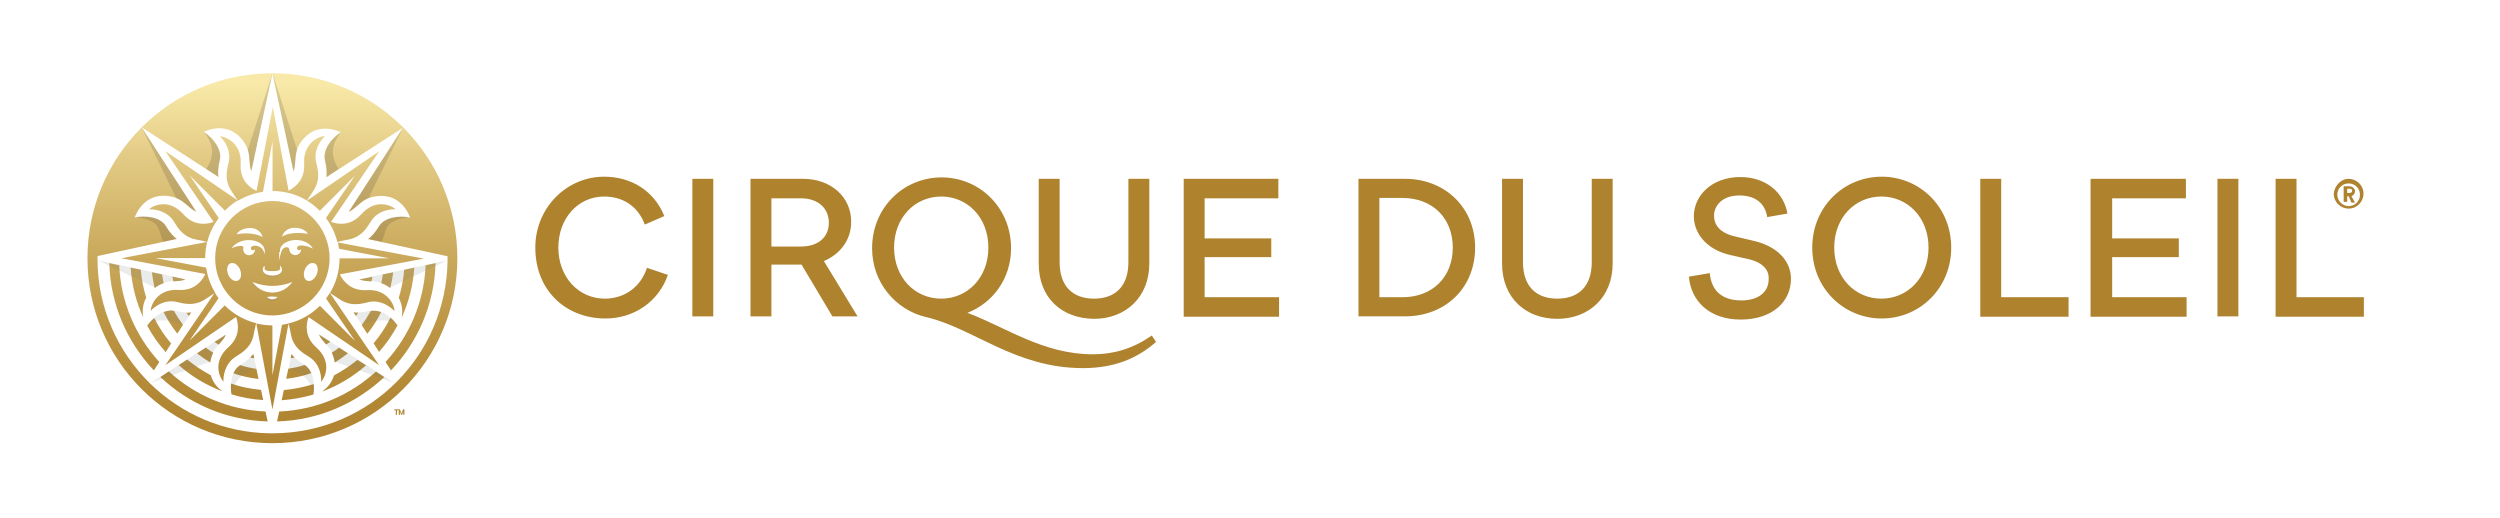 <?xml version="1.0" encoding="UTF-8"?>
<svg id="layer" xmlns="http://www.w3.org/2000/svg" xmlns:xlink="http://www.w3.org/1999/xlink" version="1.1" viewBox="0 0 705.2 146">
  <defs>
    <style>
      .cls-1 {
        fill: url(#linear-gradient);
      }

      .cls-1, .cls-2, .cls-3, .cls-4, .cls-5 {
        stroke-width: 0px;
      }

      .cls-2 {
        fill: #af822e;
      }

      .cls-6, .cls-4, .cls-5 {
        opacity: .15;
      }

      .cls-3, .cls-4 {
        fill: #77787b;
      }

      .cls-4, .cls-5 {
        isolation: isolate;
      }

      .cls-5 {
        fill: #231f20;
      }
    </style>
    <linearGradient id="linear-gradient" x1="3356.24" y1="2567.35" x2="3356.24" y2="2065.3" gradientTransform="translate(-622.27 -409.77) scale(.21)" gradientUnits="userSpaceOnUse">
      <stop offset="0" stop-color="#af822e"/>
      <stop offset=".15" stop-color="#b28734"/>
      <stop offset=".35" stop-color="#bc9544"/>
      <stop offset=".57" stop-color="#ccac5f"/>
      <stop offset=".81" stop-color="#e3cb85"/>
      <stop offset="1" stop-color="#f8e9a8"/>
    </linearGradient>
  </defs>
  <path class="cls-2" d="M151,69.84c0-11.3,8.9-20,19.4-20,7.5,0,14,3.8,17,11.1l-5.5,2.4c-2-5.3-6.3-7.9-11.5-7.9-7.3,0-12.9,6.1-12.9,14.4s5.7,14.4,13.1,14.4c5.5,0,10.1-3.2,11.9-8.7l5.9,2c-2.6,7.5-9.5,12.3-17.6,12.3-11.1,0-19.8-7.8-19.8-20ZM195.3,50.44h5.9v38.8h-5.9v-38.8ZM211.7,50.44h14.8c7.9,0,13.6,5.1,13.6,12.1,0,5.1-3,9.1-7.7,11.1l9.5,15.6h-7.1l-8.7-14.6h-8.5v14.6h-5.9s0-38.8,0-38.8ZM217.6,55.94v13.6h8.3c5.1,0,7.9-2.8,7.9-6.7s-2.8-6.9-7.9-6.9h-8.3ZM305.5,103.84c-19.2,0-30.9-11.3-44.3-14.4-8.5-2-15.2-9.7-15.2-19.4,0-11.5,8.9-20,19.6-20s19.6,8.5,19.6,20c0,8.5-5.1,15.4-12.3,18.2,11.1,4.2,21.4,11.7,35.4,11.7,5.9,0,11.3-1.6,16.6-5.3l1.2,1.8c-5.2,4.6-11.7,7.4-20.6,7.4ZM278.8,69.84c0-8.5-5.9-14.4-13.3-14.4s-13.3,5.9-13.3,14.4,5.9,14.4,13.3,14.4,13.3-5.9,13.3-14.4ZM293,74.34v-23.9h5.9v23.5c0,6.7,3.6,10.3,9.7,10.3s9.7-3.6,9.7-10.3v-23.5h5.9v23.9c0,9.5-6.7,15.6-15.6,15.6-9.1-.1-15.6-5.9-15.6-15.6ZM333.9,50.44h26.7v5.5h-20.8v11.3h18.8v5.3h-18.8v11.3h21v5.5h-26.9v-38.9ZM383.2,50.44h13.1c11.3,0,19.8,8.1,19.8,19.4s-8.3,19.4-19.8,19.4h-13.1v-38.8ZM389.1,55.94v27.9h6.5c8.5,0,14.2-5.7,14.2-14s-5.7-14-14.2-14h-6.5v.1ZM423.7,74.34v-23.9h5.9v23.5c0,6.7,3.6,10.3,9.7,10.3s9.7-3.6,9.7-10.3v-23.5h5.9v23.9c0,9.5-6.7,15.6-15.6,15.6s-15.6-5.9-15.6-15.6ZM493.4,73.14l-5.3-1.2c-7.1-1.6-10.3-6.5-10.3-10.9,0-5.9,5.1-11.1,13.1-11.1,7.3,0,12.3,4.4,13.3,10.3l-5.7,1c-.6-3.8-3.2-6.1-7.9-6.1s-7.1,2.8-7.1,5.7c0,2.6,1.6,4.9,6.1,5.9l5.1,1.2c6.9,1.6,10.5,5.9,10.5,10.7,0,6.5-5.3,11.5-14.2,11.5s-14-5.3-14.6-12.1l5.9-1c.4,4.7,3.2,7.7,8.9,7.7,5.1,0,7.7-2.6,7.7-5.9.2-2.5-1.4-4.7-5.5-5.7ZM511.2,69.84c0-11.5,8.9-20,19.6-20s19.6,8.5,19.6,20-8.9,20-19.6,20-19.6-8.5-19.6-20ZM544,69.84c0-8.5-5.9-14.4-13.3-14.4s-13.3,5.9-13.3,14.4,5.9,14.4,13.3,14.4,13.3-5.9,13.3-14.4ZM558.6,50.44h5.9v33.4h19v5.5h-24.9v-38.9ZM589.9,50.44h26.7v5.5h-20.8v11.3h18.8v5.3h-18.8v11.3h21v5.5h-27.1v-38.8h.2v-.1ZM625.5,50.44h5.9v38.8h-5.9v-38.8ZM641.9,50.44h5.9v33.4h19v5.5h-24.9v-38.9ZM662.5,50.44c2.2,0,4.2,1.8,4.2,4.2,0,2.2-1.8,4.2-4.2,4.2-2.2,0-4.2-1.8-4.2-4.2.2-2.2,2-4.2,4.2-4.2ZM662.5,58.14c1.8,0,3.2-1.4,3.2-3.2s-1.4-3.2-3.2-3.2-3.2,1.4-3.2,3.2c0,1.6,1.4,3.2,3.2,3.2ZM662.5,55.34h-.4v1.6h-1v-4.4h1.6c.8,0,1.6.6,1.6,1.4,0,.6-.4,1.2-1,1.4l1,1.8h-1l-.8-1.8ZM662.7,54.44c.4,0,.8-.2.8-.6s-.2-.6-.8-.6h-.6v1.2h.6Z"/>
  <g>
    <path class="cls-1" d="M65.3,111.24c2.87.88,5.88,1.43,8.94,1.6l-.61-2.87c-2.92-.28-5.77-.83-8.47-1.77-.08,1.05-.03,2.1.14,3.03M80.06,110.03l-.61,2.87c3.06-.22,6.1-.77,8.94-1.6.17-.94.22-1.99.11-2.95-2.68.8-5.52,1.41-8.44,1.68M45.25,106.36c7.97,7.53,18.57,12.19,30.26,12.52l-.61-2.81c-10.48-.44-20.06-4.66-27.28-11.31l-2.37,1.6ZM78.76,116.07l-.61,2.81c11.7-.33,22.29-5.05,30.26-12.52l-2.37-1.54c-7.26,6.65-16.8,10.81-27.28,11.26M65.85,105.31c2.26.77,4.61,1.32,7.09,1.6l-.61-2.87c-1.6-.22-3.06-.55-4.55-1.05-.88.5-1.49,1.32-1.93,2.32M81.33,103.99l-.61,2.87c2.48-.28,4.83-.83,7.09-1.6-.44-.99-1.05-1.77-1.88-2.32-1.46.5-3.01.83-4.61,1.05M50.4,102.99c3.61,3.17,7.81,5.71,12.41,7.42-1.32-.94-2.76-2.37-3.34-4.55-2.37-1.27-4.61-2.76-6.65-4.44l-2.43,1.57ZM94.19,105.92c-.61,2.21-2.1,3.61-3.34,4.55,4.61-1.71,8.8-4.28,12.41-7.42l-2.43-1.54c-2.04,1.66-4.28,3.14-6.65,4.41M70.57,100.84c.39.11.77.17,1.16.22l-.28-1.21c-.28.3-.55.63-.88.99M81.99,101.06c.39-.06.77-.17,1.1-.22-.39-.33-.66-.72-.88-.99l-.22,1.21ZM55.59,99.66c1.16.94,2.43,1.82,3.72,2.59.17-1.1.44-1.99.83-2.76-.72-.44-1.43-.94-2.1-1.43l-2.46,1.6ZM93.58,99.49c.39.77.66,1.66.83,2.76,1.32-.77,2.54-1.66,3.72-2.59l-2.48-1.6c-.69.55-1.35.99-2.07,1.43M60.53,96.46c.39.28.77.5,1.16.77.83-.94,1.6-1.77,2.04-2.81l-3.2,2.04ZM91.98,97.17c.39-.22.77-.5,1.16-.77l-3.17-2.04c.44,1.05,1.21,1.88,2.01,2.81M79.54,91.63l-2.7,14.23v-14.07h0c-1.6,0-3.06-.22-4.55-.55l4.55,24.22,4.55-24.22c-.61.17-1.27.28-1.85.39M41.52,91.85c1.43,2.7,3.17,5.16,5.21,7.48l1.54-2.43c-1.88-2.21-3.45-4.61-4.77-7.2-.72.61-1.43,1.38-1.99,2.15M105.39,96.84l1.54,2.43c1.99-2.26,3.72-4.77,5.21-7.48-.55-.77-1.21-1.54-1.99-2.21-1.3,2.65-2.9,5.05-4.77,7.26M52.61,88.24c.22.33.44.66.66.94l.66-1.05c-.39.06-.83.11-1.32.11M100.39,89.15c.22-.33.44-.66.66-.94-.5,0-.94-.06-1.32-.11l.66,1.05ZM46.13,88.01c1.1,2.21,2.43,4.22,3.89,6.1l1.6-2.48c-.94-1.27-1.82-2.59-2.54-3.94-.33-.06-.61-.11-.94-.11-.63.06-1.35.22-2.01.44M104.56,87.74c-.77,1.38-1.6,2.76-2.54,3.94l1.6,2.48c1.49-1.88,2.81-3.94,3.89-6.1-.66-.28-1.38-.39-2.04-.39-.3-.06-.58,0-.91.06M91.98,84.21l8.19,11.97-9.93-9.93c-2.43,2.43-5.43,4.17-8.86,4.99l.22.88c.11.44.17.88.28,1.27.44,2.43.88,4.66,5.1,7.15,3.5,2.04,3.72,6.04,3.61,7.15.55-.61,1.32-1.93,1.43-3.67.11-1.54-.33-3.83-2.81-6.04-3.34-2.95-2.87-6.43-2.26-8.25l.11-.28,19.89,13.57-13.9-20.39c-.36.52-.69,1.08-1.08,1.57M46.68,102.99l19.89-13.57.11.28c.61,1.82,1.1,5.27-2.26,8.25-2.48,2.21-2.92,4.5-2.81,6.04.11,1.77.88,3.12,1.43,3.67-.11-1.1.17-5.1,3.61-7.15,4.22-2.48,4.66-4.72,5.1-7.15.06-.39.17-.83.28-1.27l.22-.94c-3.39-.83-6.43-2.59-8.86-4.99l-9.93,9.93,8.19-11.97c-.39-.5-.72-1.05-1.05-1.6l-13.93,20.47ZM48.89,79.38c1.27-.11,2.43-.11,3.45-.55l-3.72-.83c.11.5.17.94.28,1.38M101.33,78.83c1.05.44,2.21.44,3.45.55.11-.44.22-.88.28-1.32l-3.72.77ZM107.98,77.39c-.11.83-.28,1.66-.44,2.48.83.28,1.66.72,2.54,1.38.39-1.49.66-2.95.83-4.44l-2.92.58ZM43.62,81.26c.88-.66,1.71-1.1,2.54-1.38-.17-.83-.33-1.66-.44-2.48l-2.87-.61c.17,1.49.44,3.03.77,4.47M40.42,89.53c-.28-1.54-.28-3.61.83-5.54-.77-2.54-1.32-5.16-1.54-7.92l-2.87-.61c.36,5.02,1.54,9.74,3.59,14.07M114.02,76.1c-.22,2.76-.77,5.38-1.54,7.92,1.1,1.99,1.1,4,.83,5.54,1.99-4.33,3.23-9.05,3.56-14.07l-2.84.61ZM43.4,104.48l1.54-2.37c-6.65-7.31-10.87-16.8-11.31-27.28l-2.81-.61c.33,11.7,5.05,22.29,12.58,30.26M120.06,74.83c-.44,10.48-4.66,20.06-11.31,27.28l1.54,2.37c7.53-7.97,12.25-18.57,12.58-30.26l-2.81.61ZM95.62,70.17l14.23,2.7h-14.07c0,3.56-.99,6.92-2.7,9.77l.77.5c.39.22.72.5,1.1.72,2.04,1.38,3.89,2.7,8.69,1.43,3.89-1.05,6.92,1.66,7.64,2.48,0-.83-.44-2.32-1.6-3.61-1.05-1.16-2.95-2.54-6.26-2.32-4.44.28-6.54-2.54-7.42-4.17l-.11-.28,23.67-4.44-24.22-4.55c.06.5.17,1.16.28,1.77M34.21,72.84l23.67,4.44-.11.28c-.83,1.71-2.95,4.5-7.42,4.22-3.28-.22-5.21,1.16-6.26,2.32-1.16,1.32-1.6,2.87-1.6,3.61.72-.88,3.72-3.5,7.64-2.48,4.72,1.27,6.65-.06,8.69-1.43.33-.22.72-.5,1.1-.72l.77-.5c-1.27-2.15-2.15-4.5-2.54-7.09l-14.35-2.7h14.07c0-1.6.22-3.06.55-4.55l-24.22,4.61ZM75.73,84.15c-.28-.17-.44-.33-.44-.33,0,0,.22-.06.5-.11.28-.06.66-.06,1.05-.06.33,0,.72.06.99.06.28.06.5.11.5.11,0,0-.17.17-.44.33s-.61.28-1.1.28c-.44,0-.77-.11-1.05-.28M81.99,79.71l.5-.17-.33.39c-1.32,1.66-3.23,2.59-5.32,2.59s-4-.94-5.32-2.59l-.33-.39.5.17c1.66.61,3.39.94,5.16.94s3.5-.33,5.16-.94M79.04,75.6c0-.33-.06-.66-.06-.66,0,0,.5.28.55.99.11.77-.61,1.82-2.7,1.82s-2.76-1.05-2.7-1.82c.06-.72.55-.99.55-.99,0,0-.06.33-.06.66,0,.66.55.88,2.21.88s2.21-.22,2.21-.88M64.36,77.39c-.55-1.38-.28-2.76.66-3.12s2.1.39,2.7,1.77c.55,1.38.28,2.76-.66,3.12-.17.06-.33.11-.5.11h0c-.83,0-1.77-.77-2.21-1.88M86.65,79.16c-.94-.39-1.21-1.77-.66-3.12.55-1.38,1.77-2.15,2.7-1.77s1.21,1.77.66,3.12c-.44,1.1-1.38,1.88-2.21,1.88-.22,0-.39-.06-.5-.11M69.63,67.74c2.65-.22,4.88,1.05,5.05,2.92.06.33,0,.72-.11,1.05,0,0,0-.33-.11-.61-.06-.11-.06-.17-.11-.28-.28-.66-.88-1.21-1.71-1.43-1.21-.28-1.66.17-1.66.17h0c-.11.11-.22.28-.22.44,0,.33.28.61.61.61.28,0,.5-.17.55-.39v.17c0,.88-.72,1.6-1.66,1.6-.88,0-1.66-.72-1.66-1.66,0-.22.06-.39.06-.5.06-.44-.61-.55-1.27-.44-.28.06-.66.11-1.32.33-.39.11-.77.39-.77.39.72-1.21,2.37-2.21,4.33-2.37M78.98,71.08v-.5c.06-1.77,2.43-3.06,5.05-2.87,1.99.17,3.61,1.16,4.22,2.43,0,0-.22-.11-.61-.28-.83-.39-1.6-.55-2.48-.61s-1.16.28-1.16.28h0c-.11.11-.22.28-.22.44,0,.33.28.61.61.61.28,0,.5-.17.55-.39v.11c0,.88-.72,1.66-1.66,1.66-.83,0-1.54-.66-1.66-1.49,0,0,0-.11-.06-.22-.06-.44-.39-.55-.88-.5-.39.06-.72.22-1.1.77-.44.66-.83,3.01-.83,3.01v-2.48h.22v.03ZM79.65,66.47s.66-2.1,3.28-2.21c2.65-.11,3.72,1.38,3.72,1.43l.22.28-.33-.06s-1.49-.28-3.39-.17c-2.37.17-3.28.83-3.28.83l-.33.22.11-.33ZM66.96,65.75c.06-.06,1.1-1.43,3.5-1.43h.22c2.65.11,3.28,2.15,3.28,2.21l.11.39-.33-.22s-.94-.61-3.28-.83c-1.88-.17-3.39.17-3.39.17l-.33.06.22-.33ZM60.69,72.84c0,8.88,7.26,16.14,16.14,16.14s16.14-7.26,16.14-16.14-7.26-16.14-16.14-16.14-16.14,7.26-16.14,16.14M60.25,62.58l-.28.11c-1.82.61-5.27,1.1-8.25-2.26-2.21-2.48-4.5-2.92-6.04-2.81-1.77.11-3.12.88-3.67,1.43,1.1-.11,5.1.17,7.15,3.61,2.48,4.22,4.72,4.66,7.15,5.1.44.06.83.17,1.27.28l.88.22c.61-2.48,1.77-4.77,3.23-6.76l-8.19-12.03,9.93,9.93c1.1-1.1,2.32-2.04,3.61-2.87l-20.39-13.9,13.6,19.95ZM86.6,56.59c1.32.83,2.54,1.77,3.61,2.87l9.93-9.93-8.19,11.97c1.49,1.99,2.59,4.28,3.23,6.76l.88-.22c.44-.11.88-.17,1.27-.28,2.43-.44,4.66-.88,7.15-5.1,2.04-3.5,6.04-3.72,7.15-3.61-.61-.55-1.93-1.32-3.67-1.43-1.54-.11-3.83.33-6.04,2.81-2.95,3.34-6.43,2.87-8.25,2.26l-.28-.11,13.57-19.89-20.36,13.9ZM72.39,53.83l-.28-.11c-1.71-.83-4.5-2.95-4.22-7.42.22-3.28-1.16-5.21-2.32-6.26-1.32-1.16-2.87-1.6-3.61-1.6.88.72,3.5,3.72,2.48,7.64-1.27,4.72.06,6.65,1.43,8.69.22.33.5.72.72,1.1l.5.77c2.15-1.27,4.5-2.15,7.09-2.54l2.7-14.29v14.07h0c3.56,0,6.92.99,9.71,2.7l.5-.77c.22-.39.5-.72.72-1.1,1.38-2.04,2.7-3.89,1.43-8.69-1.05-3.89,1.66-6.92,2.48-7.64-.83,0-2.32.44-3.61,1.6-1.16,1.05-2.54,2.95-2.32,6.26.28,4.44-2.54,6.54-4.17,7.42l-.22.11-4.44-23.61-4.58,23.67ZM76.83,20.73l5.93,27.61c1.1-2.59-.5-5.93,3.34-9.71,4.33-4.33,10.04-1.32,10.04-1.32-2.7,1.71-5.21,5.05-4.5,7.92.55,2.21.55,3.72.39,4.77l21.63-13.96-15.31,23.72c2.59-1.05,3.83-4.5,9.27-4.5,6.15,0,8.08,6.15,8.08,6.15-3.12-.66-7.26-.11-8.8,2.43-1.16,1.93-2.26,3.01-3.06,3.61l22.4,4.83v1.21c-.17,13.24-5.49,25.21-14.07,33.93h0c-8.94,9.16-21.46,14.81-35.31,14.81h-.66c-13.19-.17-25.1-5.49-33.88-14.07h0c-9.05-8.88-14.79-21.24-14.81-34.93v-.39h0v-.06h0v-.55l22.35-4.83c-.83-.61-1.93-1.71-3.06-3.61-1.54-2.54-5.66-3.06-8.8-2.43,0,0,1.93-6.15,8.08-6.15,5.43,0,6.65,3.45,9.27,4.5l-15.37-23.78,21.63,13.96c-.17-1.05-.17-2.54.39-4.77.72-2.87-1.82-6.21-4.5-7.92,0,0,5.71-3.01,10.04,1.32,3.83,3.83,2.26,7.15,3.34,9.71l5.96-27.53ZM24.67,72.84h0c0,28.83,23.34,52.17,52.17,52.17s52.17-23.34,52.17-52.17h0c0-28.83-23.34-52.17-52.17-52.17s-52.17,23.34-52.17,52.17"/>
    <path class="cls-5" d="M82.82,48.29c.72-1.71.28-3.72.99-5.99l-6.92-21.63.33,1.71,5.6,25.9Z"/>
    <path class="cls-5" d="M91.7,45.17c.55,2.21.55,3.72.39,4.77l3.45-2.26c-.61-.99-1.27-2.1-1.54-3.61-.72-3.67,2.21-6.81,2.21-6.81-2.68,1.71-5.19,4.99-4.5,7.92Z"/>
    <path class="cls-5" d="M101.99,56.98c.06-.06.11-.11.17-.17.17-.11.33-.22.5-.33.39-.28.83-.5,1.32-.66l9.77-19.95-15.31,23.78c1.24-.5,2.23-1.63,3.56-2.68Z"/>
    <path class="cls-5" d="M106.93,63.79c-1.16,1.93-2.26,3.01-3.06,3.61l3.67.77h.11c.72-1.43.88-3.06,1.77-4.44,1.38-2.21,6.32-2.43,6.32-2.43-3.14-.66-7.26-.11-8.8,2.48Z"/>
    <path class="cls-4" d="M101.39,78.77c2.26.94,4.99-.11,8.19,2.1,0,0,.33.28.39.28l16.3-7.75h0l-24.88,5.38Z"/>
    <path class="cls-4" d="M105.99,90.53c3.83-.66,5.88.94,6.15,1.21h0c-.55-.66-1.1-1.32-1.66-1.88-1.77-1.6-3.94-2.7-5.99-2.21-2.21.55-3.72.55-4.77.39l2.21,3.39c1.52-.03,2.79-.69,4.06-.91Z"/>
    <path class="cls-4" d="M93.8,96.79l-3.78-2.48c.94,2.32,3.78,3.56,4.39,7.64v.06l16.86,6.04-17.46-11.26Z"/>
    <path class="cls-4" d="M85.88,102.88c-1.93-1.16-3.01-2.26-3.61-3.06l-.88,4c.77.72,2.26.88,3.34,1.6,3.5,2.43,3.61,5.66,3.61,5.77.58-3.09-.03-6.87-2.46-8.3Z"/>
    <path class="cls-5" d="M70.9,48.29c-.72-1.71-.28-3.72-.99-5.99l6.92-21.63-.33,1.71-5.6,25.9Z"/>
    <path class="cls-5" d="M62.02,45.17c-.55,2.21-.55,3.72-.39,4.77l-3.45-2.26c.61-.99,1.27-2.1,1.54-3.61.72-3.67-2.21-6.81-2.21-6.81,2.68,1.71,5.19,4.99,4.5,7.92Z"/>
    <path class="cls-5" d="M51.73,56.98c-.06-.06-.11-.06-.17-.11-.17-.11-.28-.22-.5-.33-.39-.28-.83-.5-1.32-.66l-9.77-19.95,15.37,23.72c-1.3-.5-2.29-1.63-3.61-2.68Z"/>
    <path class="cls-5" d="M46.79,63.79c1.16,1.93,2.26,3.01,3.06,3.61l-3.67.77h-.11c-.72-1.43-.88-3.06-1.77-4.44-1.38-2.21-6.32-2.43-6.32-2.43,3.14-.66,7.26-.11,8.8,2.48Z"/>
    <path class="cls-4" d="M52.34,78.77c-2.26.94-4.99-.11-8.19,2.1l-.33.28-16.36-7.75h0l24.88,5.38Z"/>
    <path class="cls-4" d="M47.73,90.53c-3.83-.66-5.88.94-6.15,1.21h0c.55-.66,1.1-1.32,1.66-1.88,1.77-1.6,3.94-2.7,5.99-2.21,2.21.55,3.72.55,4.77.39l-2.21,3.39c-1.54-.03-2.79-.69-4.06-.91Z"/>
    <path class="cls-4" d="M59.92,96.79l3.78-2.48c-.94,2.32-3.78,3.56-4.39,7.64v.06l-16.86,6.04,17.46-11.26Z"/>
    <path class="cls-4" d="M67.84,102.88c1.93-1.16,3.01-2.26,3.61-3.06l.88,4c-.77.72-2.26.88-3.34,1.6-3.5,2.43-3.61,5.66-3.61,5.77-.58-3.09.03-6.87,2.46-8.3Z"/>
    <g class="cls-6">
      <path class="cls-3" d="M76.83,77.67c-1.49,0-2.26-.55-2.54-1.1.22.72.83,1.66,2.54,1.66s2.37-.99,2.59-1.71c0,0,0,.06-.06.06-.28.61-1.05,1.1-2.54,1.1Z"/>
      <path class="cls-3" d="M77.94,84.1c-.28.17-.61.28-1.1.28s-.83-.11-1.1-.28-.44-.33-.44-.33h0s.17,1.16,1.54,1.16,1.49-1.16,1.54-1.16h0s-.17.17-.44.33Z"/>
    </g>
    <path class="cls-2" d="M111.21,115.46h1.21v.28h-.44v1.27h-.33v-1.27h-.44s0-.28,0-.28ZM114.08,115.46v1.54h-.33v-.94l-.33.94h-.28l-.33-.94v.94h-.33v-1.54h.33l.44,1.21.44-1.21h.39Z"/>
  </g>
</svg>